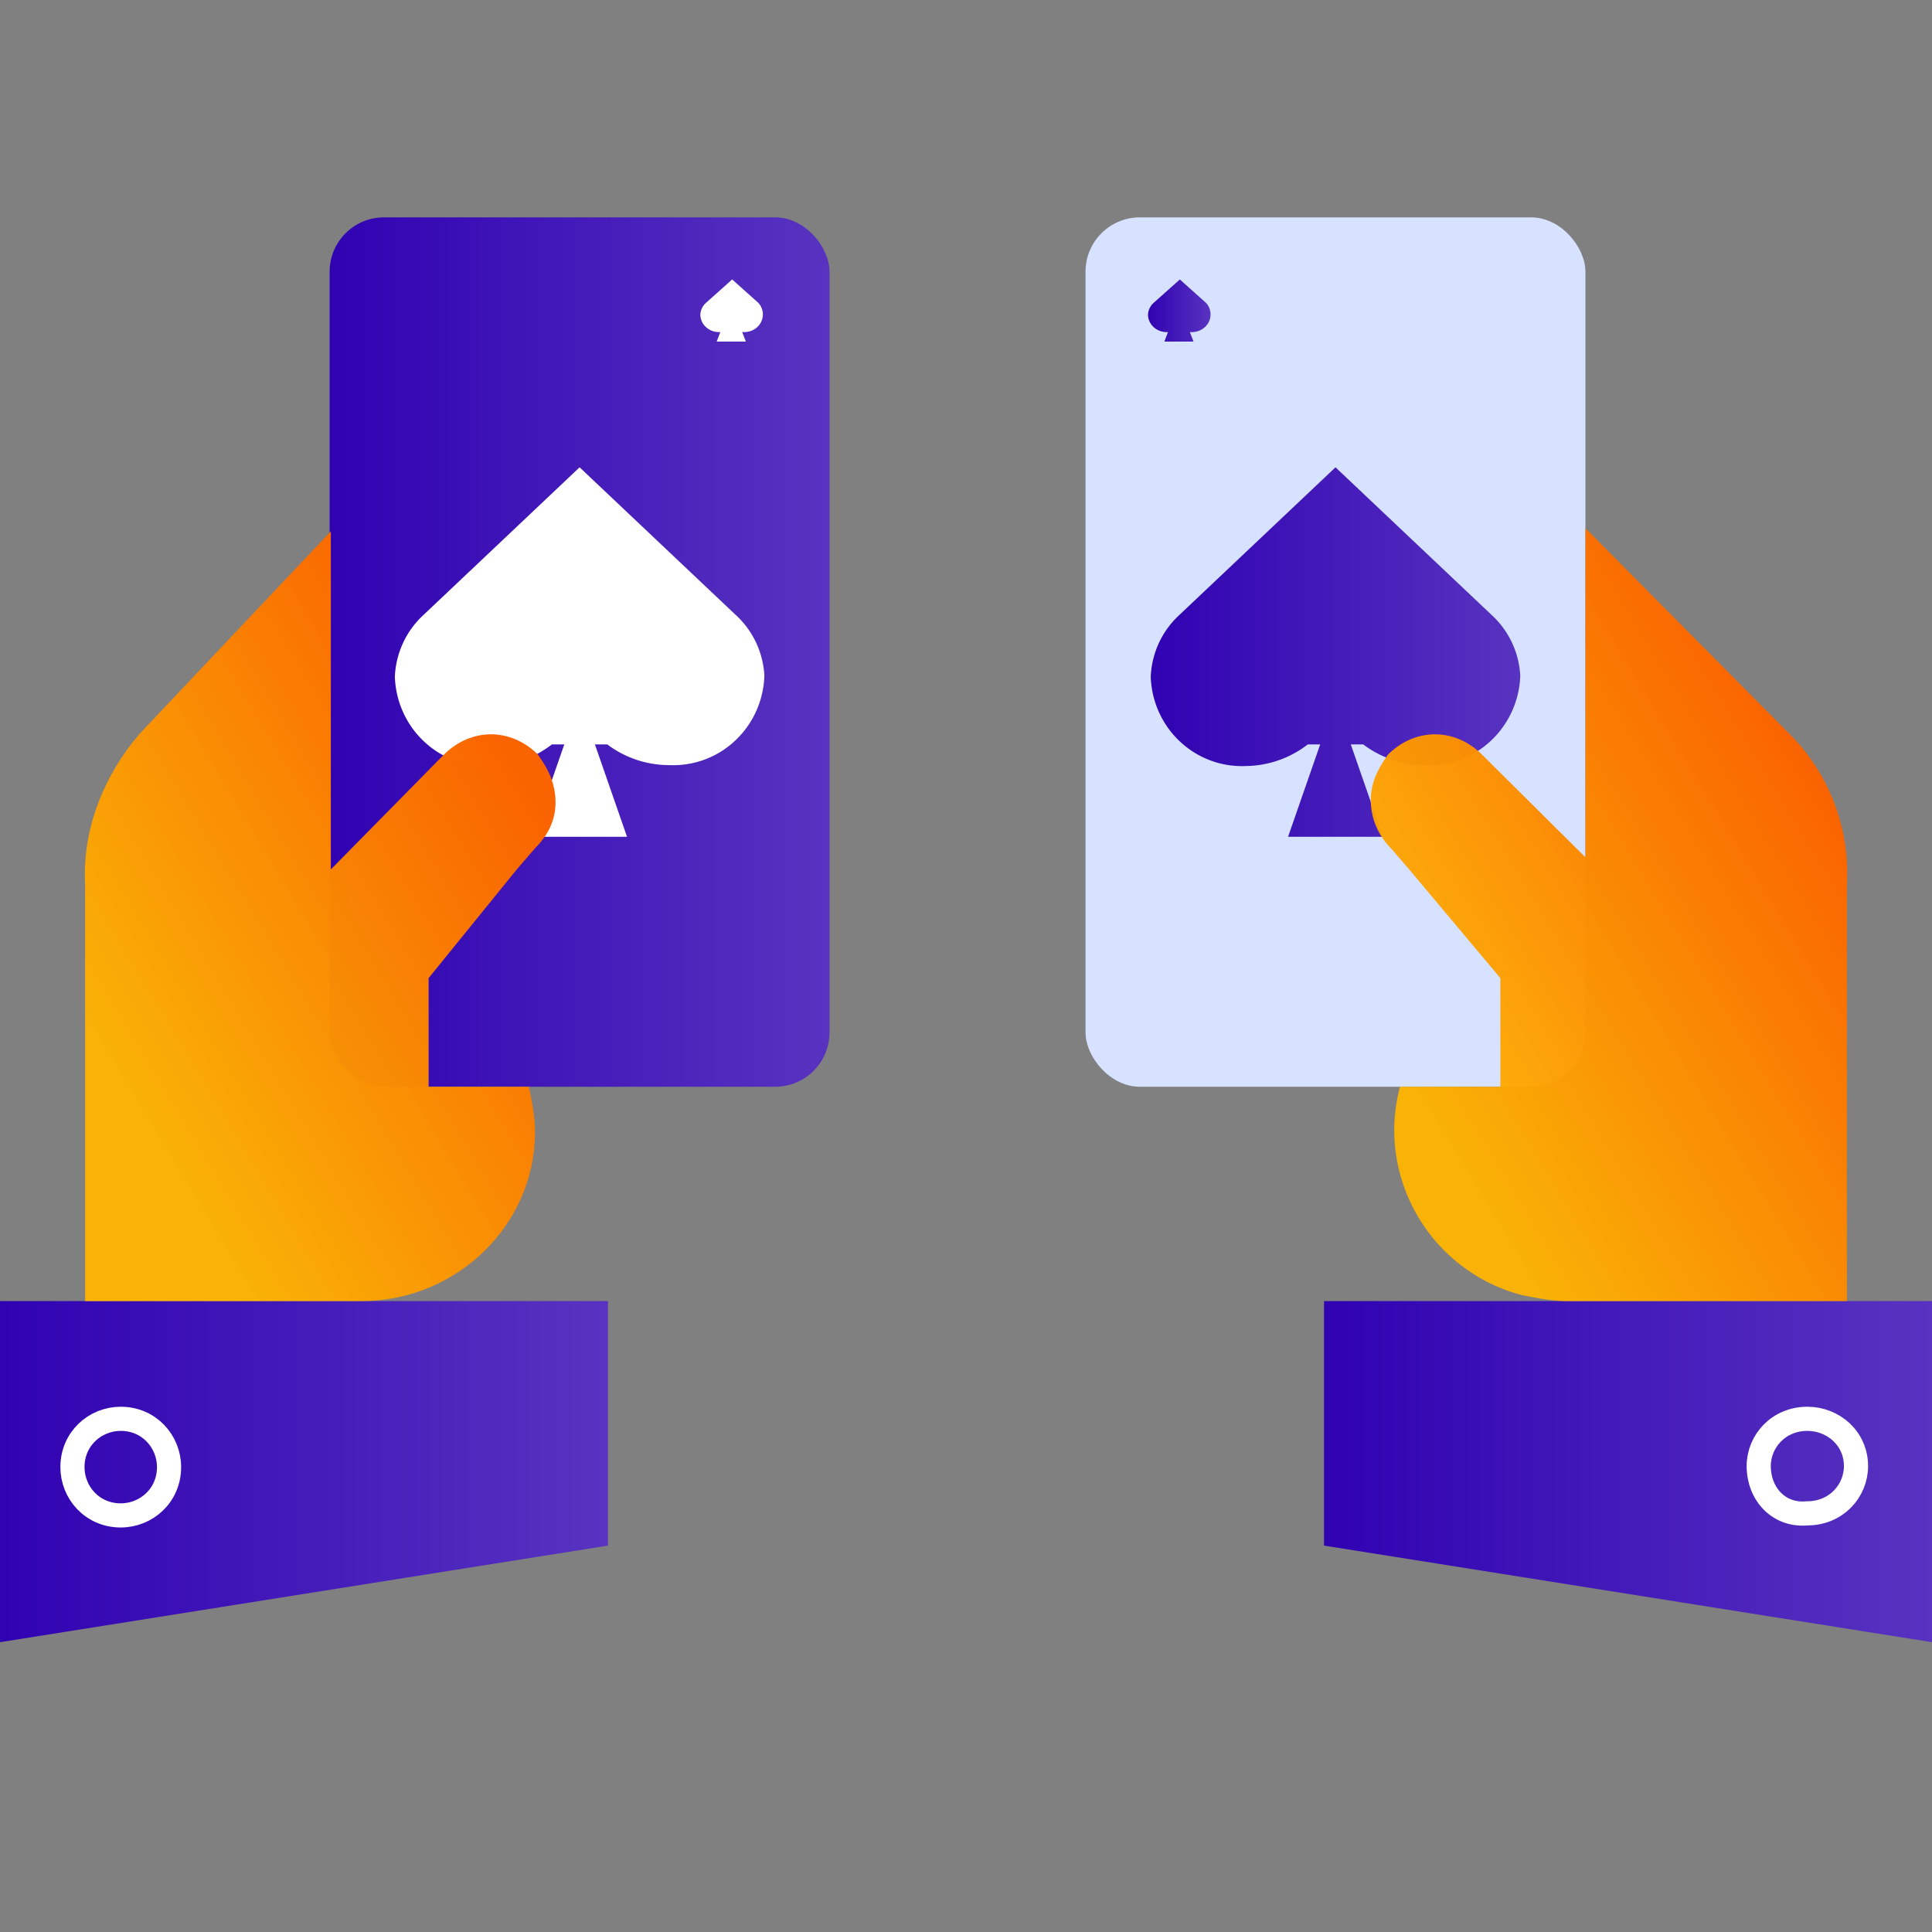 <svg xmlns="http://www.w3.org/2000/svg" width="80" height="80" fill="none"><rect width="100%" height="100%" fill="#808080" stroke="none"/><g clip-path="url(#a)"><rect width="20.7" height="36" x="13.649" y="9" fill="url(#b)" rx="2.25"/><path fill="#fff" d="M29.827 13.749a.793.793 0 0 1-.602-.211.706.706 0 0 1-.225-.513v-.017a.711.711 0 0 1 .245-.478l.91-.813.162-.146.163.146.905.809.01.008.008.009a.702.702 0 0 1 .122.768c-.04.09-.1.171-.174.239a.81.81 0 0 1-.563.201l-.055-.002.036.095.115.299h-1.207l.114-.3.036-.094ZM30.471 25.47 24 19.35l-6.471 6.12a3.652 3.652 0 0 0-.84 1.154c-.203.438-.318.911-.338 1.393.015.505.13 1.002.336 1.463.206.46.5.874.865 1.218s.794.612 1.262.787c.468.176.965.255 1.463.235a4.276 4.276 0 0 0 2.575-.895h.514l-1.33 3.825h3.928l-1.33-3.825h.514a4.26 4.26 0 0 0 2.576.857 3.733 3.733 0 0 0 2.725-1.022c.365-.345.66-.759.866-1.219.206-.46.32-.957.336-1.462a3.675 3.675 0 0 0-1.178-2.509Z"/><path fill="url(#c)" d="M0 68V53.875h25.175V64L0 68Z"/><path fill="url(#d)" d="M17.748 40.5V45h4.154c.126.625.252 1.25.252 1.875 0 3.875-3.273 7-7.175 7H3.525v-17.25c-.126-2.25.755-4.5 2.265-6.25L13.7 22v14l4.678-4.75c1.133-1.125 2.769-1.125 3.902 0 .252.375.503.75.63 1.25.251 1 0 1.875-.756 2.625l-.755.875-3.65 4.5Z"/><path stroke="#fff" stroke-linecap="round" stroke-linejoin="round" d="M5 62.75c-1.176 0-2-.941-2-2 0-1.176.941-2 2-2 1.176 0 2 .941 2 2 0 1.176-.941 2-2 2Z"/><rect width="20.7" height="36" x="44.949" y="9" fill="#D6E2FF" rx="2.25"/><path fill="url(#e)" d="M48.364 13.749a.793.793 0 0 1-.602-.211.706.706 0 0 1-.225-.513v-.017a.712.712 0 0 1 .245-.478l.91-.813.163-.146.162.146.905.809.01.008.008.009a.702.702 0 0 1 .123.768c-.041.09-.1.171-.175.239a.81.81 0 0 1-.563.201l-.054-.002.035.095.115.299h-1.206l.114-.3.035-.094Z"/><path fill="url(#f)" d="M61.771 25.47 55.3 19.35l-6.471 6.12a3.652 3.652 0 0 0-.841 1.154c-.202.438-.317.911-.338 1.393.016.505.13 1.002.336 1.463.207.46.5.874.866 1.218.365.344.794.612 1.262.787.467.176.965.255 1.463.235a4.276 4.276 0 0 0 2.575-.895h.514l-1.33 3.825h3.928l-1.33-3.825h.514a4.26 4.26 0 0 0 2.576.857 3.733 3.733 0 0 0 2.725-1.022 3.868 3.868 0 0 0 1.202-2.68 3.675 3.675 0 0 0-1.179-2.51Z"/><path fill="url(#g)" d="M80 68V53.875H54.825V64L80 68Z"/><path stroke="#fff" stroke-linecap="round" stroke-linejoin="round" d="M74.84 62.664c1.184 0 2.013-.921 2.013-1.957 0-1.151-.948-1.957-2.014-1.957-1.184 0-2.014.92-2.014 1.957 0 1.15.83 2.072 2.014 1.957Zm0 0c0 .115 0 .115 0 0v0Z"/><path fill="url(#h)" d="M76.476 36.625v17.25h-11.58c-.63 0-1.26-.125-1.889-.25-3.776-1-6.041-4.875-5.035-8.625h4.154v-4.5L58.35 36l-.755-.875c-.63-.625-1.007-1.625-.755-2.625.125-.5.377-.875.629-1.25 1.133-1.125 2.77-1.125 3.902 0l4.28 4.25V21.875l8.433 8.5a8.158 8.158 0 0 1 2.392 6.25Z"/></g><defs><linearGradient id="b" x1="13.649" x2="34.349" y1="27.015" y2="27.015" gradientUnits="userSpaceOnUse"><stop stop-color="#3002B2"/><stop offset="1" stop-color="#5833C0"/></linearGradient><linearGradient id="c" x1="0" x2="25.175" y1="60.943" y2="60.943" gradientUnits="userSpaceOnUse"><stop stop-color="#3002B2"/><stop offset="1" stop-color="#5833C0"/></linearGradient><linearGradient id="d" x1="19.198" x2="1.302" y1="28.296" y2="39.073" gradientUnits="userSpaceOnUse"><stop stop-color="#FA6400"/><stop offset="1" stop-color="#FFB500" stop-opacity=".95"/></linearGradient><linearGradient id="e" x1="47.537" x2="50.125" y1="12.858" y2="12.858" gradientUnits="userSpaceOnUse"><stop stop-color="#3002B2"/><stop offset="1" stop-color="#5833C0"/></linearGradient><linearGradient id="f" x1="47.649" x2="62.949" y1="27.006" y2="27.006" gradientUnits="userSpaceOnUse"><stop stop-color="#3002B2"/><stop offset="1" stop-color="#5833C0"/></linearGradient><linearGradient id="g" x1="54.825" x2="80" y1="60.943" y2="60.943" gradientUnits="userSpaceOnUse"><stop stop-color="#3002B2"/><stop offset="1" stop-color="#5833C0"/></linearGradient><linearGradient id="h" x1="72.636" x2="54.602" y1="28.196" y2="39.145" gradientUnits="userSpaceOnUse"><stop stop-color="#FA6400"/><stop offset="1" stop-color="#FFB500" stop-opacity=".95"/></linearGradient><clipPath id="a"><path fill="#fff" d="M0 0h80v80H0z"/></clipPath></defs></svg>